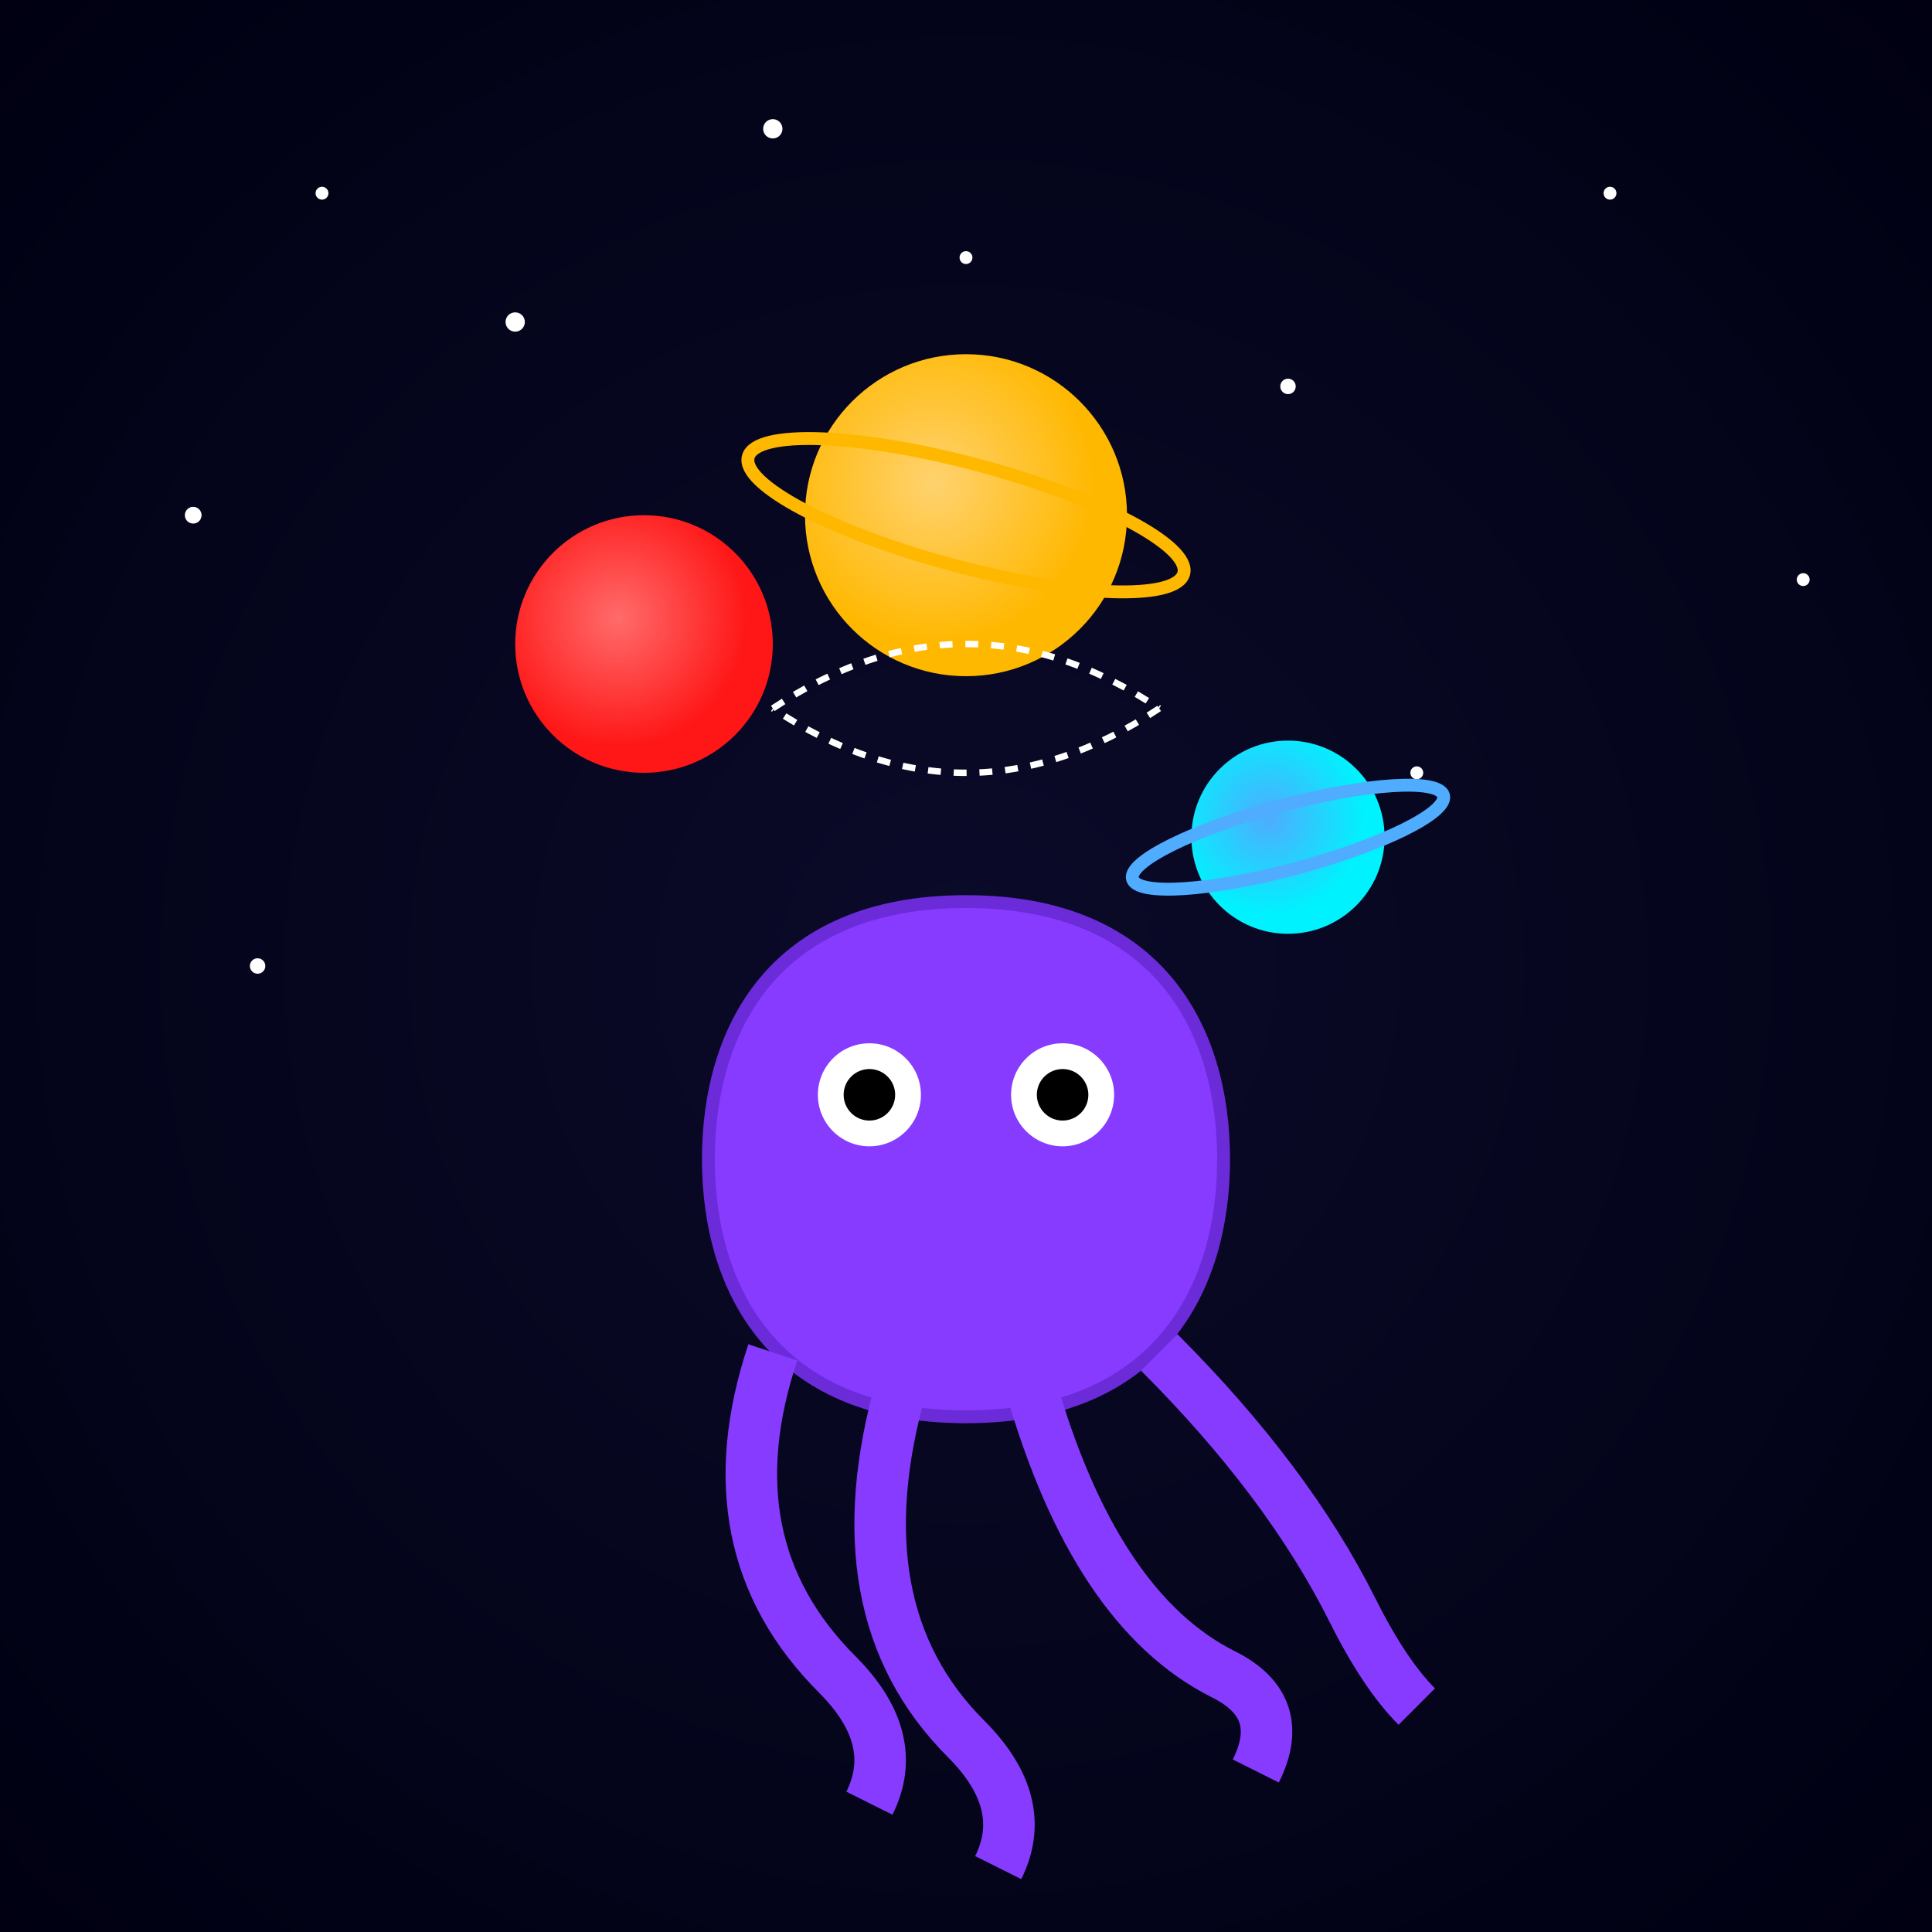 <svg viewBox="0 0 300 300" xmlns="http://www.w3.org/2000/svg">
  <rect x="0" y="0" width="300" height="300" fill="#333333" stroke="none"/>
  <defs>
    <radialGradient id="sky" cx="50%" cy="50%" r="70%">
      <stop offset="0%" stop-color="#0B0B2A"/>
      <stop offset="100%" stop-color="#000012"/>
    </radialGradient>
    <radialGradient id="planet1" cx="40%" cy="40%">
      <stop offset="0%" stop-color="#FF6B6B"/>
      <stop offset="100%" stop-color="#FF1717"/>
    </radialGradient>
    <radialGradient id="planet2" cx="40%" cy="40%">
      <stop offset="0%" stop-color="#4FACFE"/>
      <stop offset="100%" stop-color="#00F2FE"/>
    </radialGradient>
    <radialGradient id="planet3" cx="40%" cy="40%">
      <stop offset="0%" stop-color="#FFD26F"/>
      <stop offset="100%" stop-color="#FFB800"/>
    </radialGradient>
  </defs>

  <!-- Background -->
  <rect x="0" y="0" width="300" height="300" fill="url(#sky)"/>
  
  <!-- Stars -->
  <g id="stars">
    <circle cx="50" cy="30" r="1" fill="white"/>
    <circle cx="80" cy="50" r="1.5" fill="white"/>
    <circle cx="150" cy="40" r="1" fill="white"/>
    <circle cx="200" cy="60" r="1.2" fill="white"/>
    <circle cx="250" cy="30" r="1" fill="white"/>
    <circle cx="30" cy="80" r="1.3" fill="white"/>
    <circle cx="280" cy="90" r="1" fill="white"/>
    <circle cx="120" cy="20" r="1.5" fill="white"/>
    <circle cx="220" cy="120" r="1" fill="white"/>
    <circle cx="40" cy="150" r="1.2" fill="white"/>
  </g>

  <!-- Octopus -->
  <g transform="translate(150,180)">
    <!-- Body -->
    <path d="M0,-40 C30,-40 40,-20 40,0 C40,20 30,40 0,40 C-30,40 -40,20 -40,0 C-40,-20 -30,-40 0,-40" 
          fill="#873BFF" stroke="#6B2BD9" stroke-width="2"/>
    
    <!-- Tentacles -->
    <path d="M-30,30 Q-40,60 -20,80 Q-10,90 -15,100" fill="none" stroke="#873BFF" stroke-width="8"/>
    <path d="M-10,35 Q-20,70 0,90 Q10,100 5,110" fill="none" stroke="#873BFF" stroke-width="8"/>
    <path d="M10,35 Q20,70 40,80 Q50,85 45,95" fill="none" stroke="#873BFF" stroke-width="8"/>
    <path d="M30,30 Q50,50 60,70 Q65,80 70,85" fill="none" stroke="#873BFF" stroke-width="8"/>
    
    <!-- Eyes -->
    <circle cx="-15" cy="-10" r="8" fill="white"/>
    <circle cx="15" cy="-10" r="8" fill="white"/>
    <circle cx="-15" cy="-10" r="4" fill="black"/>
    <circle cx="15" cy="-10" r="4" fill="black"/>
  </g>

  <!-- Planets -->
  <circle cx="100" cy="100" r="20" fill="url(#planet1)"/>
  <circle cx="200" cy="130" r="15" fill="url(#planet2)"/>
  <circle cx="150" cy="80" r="25" fill="url(#planet3)"/>

  <!-- Planet Rings -->
  <ellipse cx="200" cy="130" rx="25" ry="5" fill="none" stroke="#4FACFE" stroke-width="2" transform="rotate(-15,200,130)"/>
  <ellipse cx="150" cy="80" rx="35" ry="8" fill="none" stroke="#FFB800" stroke-width="2" transform="rotate(15,150,80)"/>

  <!-- Motion Lines -->
  <path d="M120,110 Q150,90 180,110" fill="none" stroke="white" stroke-width="1" stroke-dasharray="2,2"/>
  <path d="M180,110 Q150,130 120,110" fill="none" stroke="white" stroke-width="1" stroke-dasharray="2,2"/>
</svg>